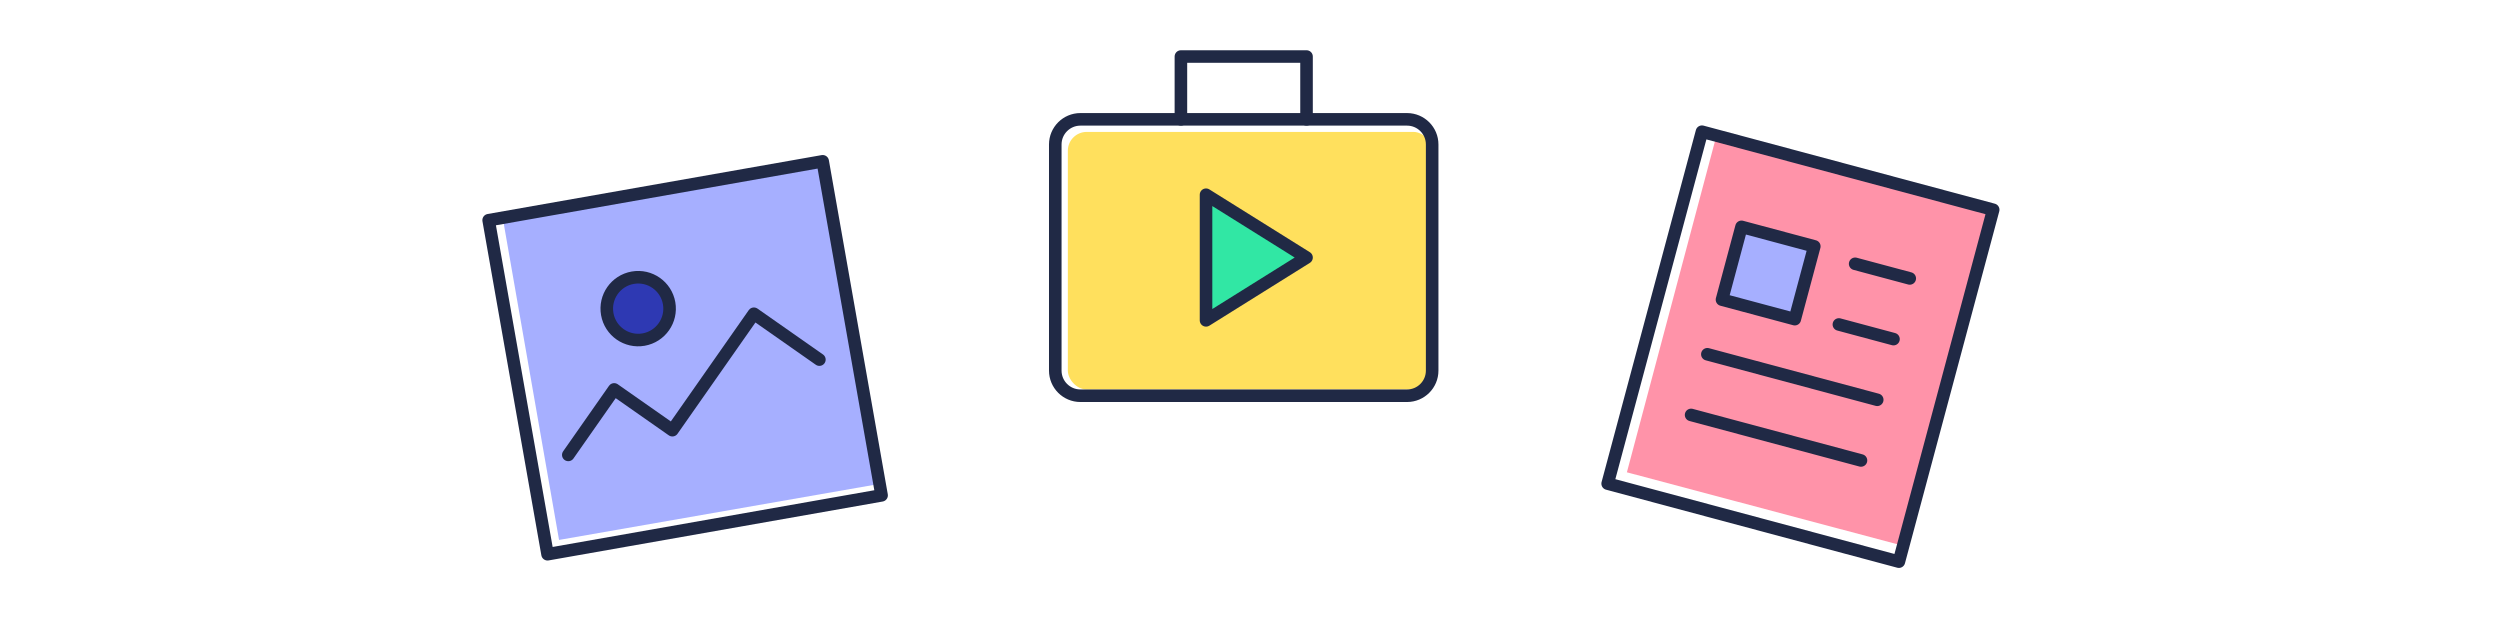<?xml version="1.0" encoding="utf-8"?>
<svg xmlns="http://www.w3.org/2000/svg" width="398" height="100" viewBox="0 0 398 100" fill="none">
<g clip-path="url(#clip0_5210_47117)">
<rect x="273.369" y="21.179" width="45.983" height="55.891" transform="rotate(14.897 273.369 21.179)" fill="#FF93A9"/>
<path d="M317.315 33.392L270.951 20.968L255.939 76.992L302.304 89.415L317.315 33.392Z" stroke="#202945" stroke-width="2" stroke-linecap="round" stroke-linejoin="round"/>
<path d="M295.339 41.997L304.033 44.326" stroke="#202945" stroke-width="2" stroke-linecap="round" stroke-linejoin="round"/>
<path d="M292.751 51.656L301.444 53.986" stroke="#202945" stroke-width="2" stroke-linecap="round" stroke-linejoin="round"/>
<path d="M271.81 56.398L298.856 63.645" stroke="#202945" stroke-width="2" stroke-linecap="round" stroke-linejoin="round"/>
<path d="M269.222 66.057L296.268 73.304" stroke="#202945" stroke-width="2" stroke-linecap="round" stroke-linejoin="round"/>
<path d="M288.837 39.219L277.246 36.114L274.14 47.705L285.731 50.81L288.837 39.219Z" fill="#A6AFFF" stroke="#202945" stroke-width="2" stroke-linecap="round" stroke-linejoin="round"/>
</g>
<rect x="170" y="21" width="58" height="41" rx="3" fill="#FFE05D"/>
<path d="M192 51V31L208 41L192 51Z" fill="#31E7A4" stroke="#202945" stroke-width="2" stroke-linecap="round" stroke-linejoin="round"/>
<path d="M188 19V9H208V19" stroke="#202945" stroke-width="2" stroke-linecap="round" stroke-linejoin="round"/>
<path d="M172 19H224C226.209 19 228 20.791 228 23V59C228 61.209 226.209 63 224 63H172C169.791 63 168 61.209 168 59V23C168 20.791 169.791 19 172 19Z" stroke="#202945" stroke-width="2" stroke-linecap="round" stroke-linejoin="round"/>
<g clip-path="url(#clip1_5210_47117)">
<rect x="80.073" y="34.9" width="51.926" height="51.831" transform="rotate(-9.917 80.073 34.9)" fill="#A6AFFF"/>
<path d="M130.972 25.679L77.792 35.056L87.169 88.235L140.349 78.858L130.972 25.679Z" stroke="#202945" stroke-width="2" stroke-linecap="round" stroke-linejoin="round"/>
<path d="M102.467 54.06C105.187 53.58 107.002 50.987 106.523 48.267C106.043 45.548 103.45 43.732 100.731 44.212C98.011 44.691 96.195 47.285 96.675 50.004C97.154 52.723 99.748 54.539 102.467 54.06Z" fill="#2E39B3" stroke="#202945" stroke-width="2" stroke-linecap="round" stroke-linejoin="round"/>
<path d="M90.473 72.421L97.774 61.995L107.041 68.485L120.02 49.949L130.446 57.25" stroke="#202945" stroke-width="2" stroke-linecap="round" stroke-linejoin="round"/>
</g>
<defs>
<clipPath id="clip0_5210_47117">
<rect width="64" height="64" fill="white" transform="translate(264 16) rotate(15)"/>
</clipPath>
<clipPath id="clip1_5210_47117">
<rect width="64" height="64" fill="white" transform="translate(72 31) rotate(-10)"/>
</clipPath>
</defs>
</svg>